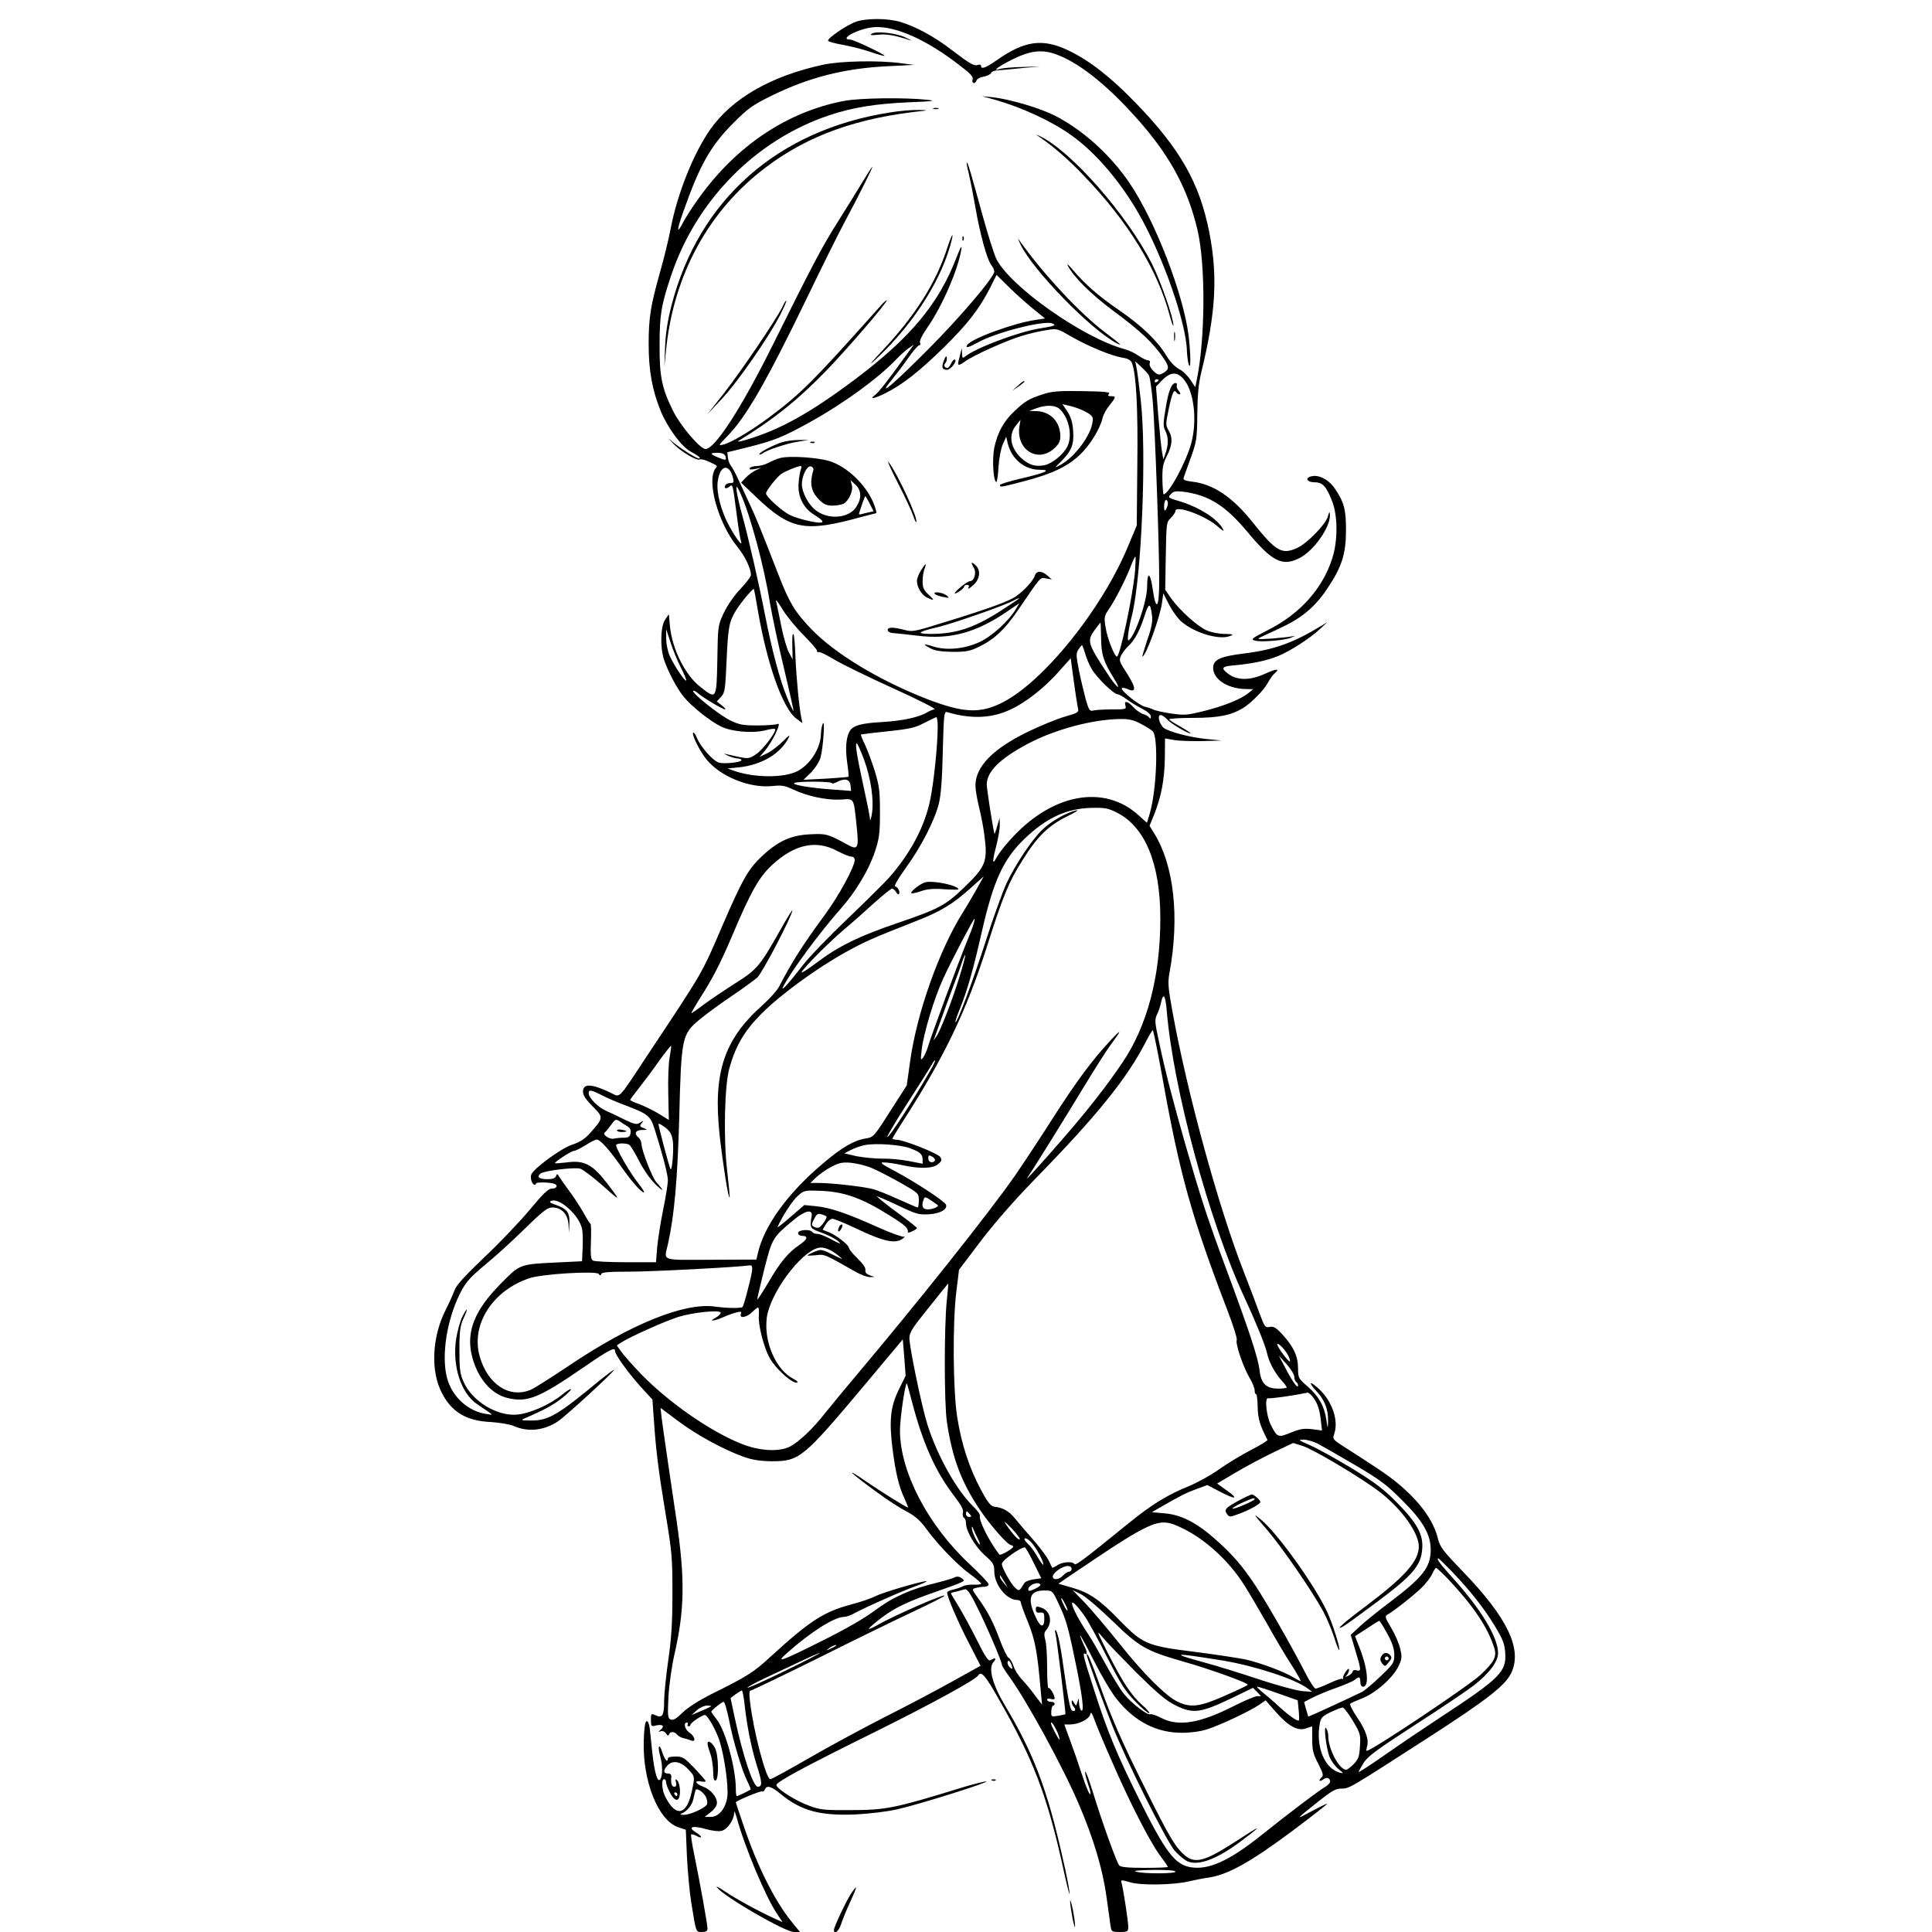 <?xml version="1.0" standalone="no"?>
<!DOCTYPE svg PUBLIC "-//W3C//DTD SVG 20010904//EN"
 "http://www.w3.org/TR/2001/REC-SVG-20010904/DTD/svg10.dtd">
<svg version="1.0" xmlns="http://www.w3.org/2000/svg"
 width="1024pt" height="1024pt" viewBox="0 0 1024 1024"
 preserveAspectRatio="xMidYMid meet">
<g transform="translate(0,1024) scale(0.1,-0.1)"
fill="#000000" stroke="none">
<path d="M4535 10124 c-50 -18 -151 -88 -146 -100 2 -5 36 -14 75 -21 39 -7
105 -23 146 -37 40 -14 76 -24 78 -22 5 6 -163 86 -181 86 -60 0 26 51 108 64
106 17 270 -50 443 -179 83 -62 102 -80 97 -96 -7 -22 13 -27 21 -5 3 8 20 17
39 20 18 4 35 12 38 19 2 7 17 13 33 14 16 1 74 6 129 12 l100 9 -95 -3 c-52
-1 -106 -6 -119 -10 -48 -16 -11 12 63 49 98 49 161 56 239 26 128 -48 287
-179 455 -375 152 -178 240 -346 289 -554 44 -188 41 -584 -5 -800 l-7 -33
-25 38 c-14 22 -41 48 -61 58 -23 13 -49 40 -69 74 -46 76 -128 155 -250 239
-109 75 -179 136 -244 213 -21 25 -33 35 -27 23 31 -61 124 -153 245 -243 140
-103 209 -169 262 -247 34 -50 33 -62 -8 -84 -15 -8 -25 -5 -45 15 -15 15 -23
32 -19 41 3 9 0 15 -9 15 -8 0 -31 11 -51 25 -20 14 -54 30 -75 35 -218 59
-602 329 -678 477 -11 23 -43 122 -70 220 -67 244 -82 295 -87 291 -2 -2 3
-28 11 -58 7 -30 23 -111 35 -180 24 -139 61 -275 84 -305 9 -11 16 -26 16
-34 0 -29 -174 -235 -350 -412 -186 -187 -277 -264 -194 -163 22 27 62 79 88
117 26 37 52 67 58 67 6 0 8 7 4 15 -3 9 13 42 38 77 80 115 164 309 181 415
4 27 -3 16 -24 -38 -94 -248 -246 -430 -541 -651 -238 -178 -396 -266 -575
-319 -33 -10 -51 -12 -41 -6 183 112 315 217 466 373 114 118 320 358 320 372
0 4 -15 -9 -32 -28 -355 -398 -423 -467 -590 -591 -99 -74 -203 -135 -243
-145 -29 -7 -29 -6 18 42 102 104 206 285 426 739 77 160 165 337 196 395 75
139 159 308 148 295 -6 -5 -30 -44 -55 -85 -25 -41 -83 -136 -130 -210 -82
-130 -128 -217 -346 -656 -165 -331 -303 -544 -353 -544 -28 0 -134 125 -172
203 -59 119 -72 182 -71 347 0 159 8 212 61 369 133 399 449 720 838 850 126
42 245 61 425 69 128 5 145 8 95 13 -116 13 -360 10 -442 -6 -300 -57 -570
-237 -769 -515 -34 -47 -71 -105 -83 -128 -35 -68 -35 -44 0 54 87 248 144
349 264 470 81 81 102 96 205 147 198 97 386 145 615 156 l140 7 -70 9 c-117
16 -320 12 -412 -8 -274 -59 -481 -177 -597 -341 -90 -127 -177 -345 -212
-531 -9 -49 -34 -151 -55 -225 -51 -181 -61 -243 -61 -385 0 -139 19 -244 64
-354 37 -89 110 -188 158 -214 41 -22 59 -37 44 -37 -14 0 -103 57 -139 88
-27 24 -27 24 3 -9 37 -40 126 -94 141 -84 5 3 27 -2 48 -12 49 -23 47 -21 36
-35 -50 -63 13 -291 115 -416 41 -50 72 -115 72 -150 0 -8 -25 -41 -55 -73
-33 -34 -69 -87 -88 -126 -32 -68 -32 -69 -35 -250 -4 -212 -4 -212 -91 -143
-81 64 -148 200 -160 320 l-6 65 -20 -30 c-24 -35 -27 -145 -6 -210 20 -61 68
-153 104 -197 40 -50 137 -128 197 -158 55 -28 168 -38 236 -21 25 7 49 10 52
7 10 -11 -63 -109 -100 -133 -35 -24 -42 -25 -91 -15 -28 6 -61 13 -72 16 -11
4 -6 0 10 -8 17 -8 40 -15 53 -16 12 0 22 -4 22 -9 0 -12 -97 -22 -123 -12
-31 12 -93 83 -112 127 -8 21 -18 35 -21 31 -9 -9 33 -95 68 -139 74 -94 233
-158 355 -144 47 5 63 2 108 -19 76 -36 179 -57 252 -53 72 5 67 13 83 -137
13 -123 8 -133 -50 -101 -102 56 -111 58 -194 54 -100 -4 -171 -35 -254 -113
-76 -70 -107 -126 -213 -371 -112 -261 -98 -236 -402 -694 -158 -239 -137
-217 -194 -190 -100 47 -143 48 -143 3 0 -18 16 -42 51 -77 58 -58 58 -61 -10
-138 -31 -35 -55 -51 -101 -66 -58 -20 -201 -125 -214 -157 -10 -27 14 -73 26
-47 2 4 27 6 56 4 36 -3 52 -8 52 -18 0 -8 -10 -14 -25 -14 -19 0 -45 -25
-118 -113 -51 -61 -159 -175 -240 -251 -104 -99 -150 -150 -158 -175 -7 -19
-27 -65 -46 -102 -73 -143 -82 -323 -22 -440 52 -103 130 -150 259 -156 47 -3
100 -12 120 -20 77 -35 163 -26 238 24 45 31 301 266 296 272 -2 2 -35 -23
-75 -55 -222 -184 -273 -214 -364 -213 -52 0 -57 2 -35 11 107 46 152 71 198
107 30 24 51 45 48 48 -3 3 -25 -11 -49 -31 -64 -52 -171 -99 -239 -104 -105
-8 -234 71 -279 170 -21 46 -24 68 -24 173 0 102 4 127 22 168 27 57 21 63 -7
7 -11 -22 -25 -73 -32 -114 -22 -145 24 -291 113 -350 92 -62 88 -57 44 -50
-90 14 -170 83 -201 175 -35 106 -14 288 51 435 36 80 57 107 153 186 48 39
139 122 203 185 96 94 121 113 146 113 49 0 81 -33 86 -88 l3 -47 2 51 c2 58
-12 77 -75 99 -29 10 -34 15 -21 20 44 18 150 -79 163 -149 4 -17 5 -62 3
-101 l-3 -70 -125 -6 c-208 -10 -202 -8 -306 -113 -137 -139 -183 -251 -154
-377 28 -120 101 -208 191 -229 104 -25 166 0 404 164 135 93 165 108 165 85
0 -19 67 -112 133 -186 l65 -71 7 -99 c11 -166 25 -279 63 -508 34 -203 36
-236 36 -420 0 -152 -5 -237 -22 -354 -12 -85 -22 -182 -22 -215 0 -78 -9 -94
-44 -78 -25 11 -26 11 -26 -24 0 -34 2 -36 25 -30 35 9 50 -2 28 -21 -16 -13
-16 -14 -1 -9 10 3 22 -2 28 -12 8 -12 13 -14 16 -4 7 16 29 15 43 -2 6 -8 22
-16 34 -19 12 -2 30 -8 40 -12 27 -11 21 22 -8 41 -25 16 -35 54 -14 54 5 0 7
-4 4 -10 -3 -5 -1 -10 4 -10 6 0 11 4 11 9 0 10 61 51 76 51 14 0 59 -80 77
-135 26 -79 49 -244 42 -298 -9 -63 -45 -107 -88 -107 l-32 0 33 26 c19 15 32
34 32 48 0 33 -35 73 -75 87 -40 15 -47 34 -10 27 14 -3 25 -2 25 2 0 3 -27
34 -59 68 -54 56 -63 62 -100 62 -23 0 -41 -4 -41 -10 0 -26 -18 -6 -30 33
-16 51 -26 34 -11 -20 13 -47 14 -103 1 -123 -14 -22 -30 29 -42 135 -5 50
-12 109 -14 133 -4 27 -10 42 -17 39 -8 -2 -13 -38 -15 -105 -6 -214 77 -421
183 -457 l40 -13 6 -144 c4 -78 14 -188 23 -243 26 -162 24 -155 57 -155 21 0
29 5 29 18 0 21 -39 239 -70 390 -12 57 -19 106 -17 109 3 2 15 -1 27 -7 35
-19 34 -4 -2 18 -46 29 -17 38 55 17 32 -9 66 -13 82 -9 30 8 65 57 66 94 0
16 5 6 14 -25 41 -152 154 -422 215 -511 l28 -42 -42 19 c-78 35 -201 102
-261 142 -33 23 -53 33 -45 23 41 -51 361 -236 408 -236 l32 0 -44 54 c-91
112 -184 298 -257 516 -22 63 -39 116 -39 117 0 8 133 63 140 58 4 -3 10 2 14
10 9 25 35 17 84 -24 107 -88 207 -116 397 -108 75 4 168 15 220 27 113 25
491 144 473 148 -8 1 -68 -14 -134 -34 -347 -107 -398 -118 -584 -118 -139 -1
-162 1 -221 23 -71 25 -174 91 -174 110 0 16 149 97 522 281 298 148 533 276
548 300 15 25 37 1 107 -123 185 -322 259 -516 343 -899 18 -84 34 -146 34
-137 1 27 -37 204 -79 367 -64 247 -136 420 -263 632 -68 114 -90 199 -61 231
18 20 9 25 -15 10 -12 -8 -27 14 -71 102 -31 62 -75 143 -98 181 -23 37 -42
69 -42 71 0 2 12 6 28 9 15 4 35 9 44 12 13 4 28 -15 64 -88 50 -98 134 -294
134 -311 0 -5 15 -30 34 -56 96 -131 289 -484 375 -686 78 -182 126 -344 146
-491 9 -66 19 -134 21 -151 5 -32 7 -33 49 -33 42 0 45 2 45 28 0 28 -27 205
-36 234 -4 15 -1 15 47 1 58 -17 228 -14 309 5 25 6 74 16 110 21 101 16 220
83 439 246 107 80 190 145 185 145 -5 0 -43 -19 -84 -41 -87 -47 -85 -45 34
50 74 59 95 71 125 71 43 0 37 -3 461 270 318 205 411 279 441 345 58 126 -22
291 -256 534 -108 112 -123 132 -134 177 -29 122 -144 255 -316 368 -60 40
-140 92 -177 115 -65 42 -66 43 -56 72 23 68 -9 166 -75 231 -54 52 -69 48
-19 -6 44 -47 63 -98 61 -161 -1 -39 -2 -39 -9 10 -10 71 -40 124 -99 176 -49
42 -51 46 -51 97 0 63 -24 115 -83 179 -33 36 -46 44 -67 40 -23 -5 -27 -1
-52 66 -14 40 -53 142 -86 227 -134 343 -300 949 -378 1380 -23 127 -25 153
-15 206 54 296 23 569 -82 738 l-24 39 24 59 c38 94 55 186 57 299 l1 105 47
-8 c26 -5 93 -7 150 -6 l103 3 -80 8 c-84 8 -200 38 -227 59 -9 7 -20 25 -24
41 -8 35 12 36 45 1 22 -23 121 -80 121 -70 0 2 -24 18 -54 35 -30 16 -57 34
-59 38 -3 4 54 8 126 8 135 0 201 13 267 53 43 27 111 96 130 133 10 19 26 41
34 48 34 29 13 28 -51 -1 -77 -35 -145 -35 -191 -1 -44 33 -38 41 35 47 95 9
170 25 228 49 64 26 169 94 220 142 l40 37 -35 -21 c-144 -88 -248 -125 -401
-144 -131 -16 -169 -33 -169 -77 0 -59 73 -108 166 -112 l46 -1 -23 -19 c-42
-34 -126 -68 -231 -95 -95 -24 -109 -25 -180 -15 -42 6 -85 16 -95 21 -10 5
-30 12 -44 15 -30 6 -130 86 -123 98 3 4 16 2 30 -4 47 -22 47 4 -1 80 -44 68
-45 72 -32 99 8 15 25 37 36 47 34 31 62 82 86 158 24 75 32 76 41 6 4 -32 -2
-65 -25 -130 -16 -49 -28 -88 -26 -88 18 0 94 210 104 285 l7 50 31 -61 c18
-34 47 -74 65 -89 71 -61 202 -99 258 -76 21 8 17 10 -30 11 -30 0 -73 9 -95
19 -50 22 -146 110 -188 170 l-31 45 3 179 c3 173 3 179 27 202 13 13 24 29
24 36 0 34 158 -23 225 -82 27 -24 35 -28 27 -13 -29 55 -130 118 -236 149
-55 16 -57 18 -40 36 13 15 26 17 63 13 136 -17 225 -72 345 -216 128 -154
182 -181 270 -138 77 37 167 164 165 230 -1 21 -3 20 -12 -10 -13 -42 -108
-139 -159 -163 -82 -39 -114 -21 -234 129 -109 138 -212 208 -325 221 -41 5
-49 9 -45 22 3 9 20 57 38 106 30 84 33 99 34 230 1 104 7 163 22 225 77 315
87 510 41 742 -52 260 -154 439 -389 682 -135 139 -244 224 -356 278 -137 66
-233 53 -382 -52 -59 -41 -82 -49 -82 -29 0 6 -7 8 -16 5 -20 -8 -41 4 -141
80 -92 71 -189 123 -272 148 -67 20 -182 20 -236 0z m947 -1526 l57 -46 -47
-7 c-115 -16 -346 -100 -366 -134 -11 -18 8 -13 55 13 96 54 351 119 396 102
25 -10 13 -14 -67 -27 -110 -17 -341 -104 -395 -149 -13 -10 -15 -8 -16 16
l-1 29 -8 -30 c-4 -16 -8 -34 -10 -40 -6 -24 2 -24 33 -2 44 33 227 115 307
138 36 11 92 24 125 29 59 10 59 9 135 -35 87 -50 212 -102 271 -111 29 -5 43
-13 49 -29 22 -59 32 -237 28 -541 l-3 -319 -48 -115 c-139 -332 -447 -714
-665 -824 -117 -59 -205 -55 -396 18 -255 99 -492 242 -618 374 -85 89 -113
135 -170 281 -94 241 -120 306 -152 374 -18 40 -46 99 -61 132 -15 33 -33 67
-40 75 -7 8 -15 28 -17 44 l-3 29 110 27 c136 34 185 54 316 126 186 102 377
241 474 344 17 18 43 41 59 53 l30 21 -35 -48 c-108 -150 -154 -208 -173 -221
-33 -24 1 -17 57 11 91 46 178 114 309 242 128 126 189 205 248 321 l32 64 71
-70 c40 -39 98 -90 129 -115z m608 -349 c5 -8 14 -71 20 -140 12 -139 35 -786
34 -952 0 -140 -17 -161 -34 -42 -13 92 -30 100 -30 15 0 -76 -65 -264 -98
-284 -10 -6 -1 61 18 134 51 206 78 868 46 1140 -8 74 -18 151 -22 170 l-7 35
32 -30 c18 -16 37 -37 41 -46z m184 -19 c54 -64 72 -214 41 -335 -25 -98 -120
-275 -148 -275 -2 0 -5 35 -6 78 -1 65 3 85 24 126 29 57 32 97 8 136 -15 26
-15 34 2 114 18 86 28 106 40 86 3 -5 11 -10 17 -10 6 0 5 7 -4 18 -9 9 -13
23 -11 30 3 6 0 12 -5 12 -22 0 -38 -38 -53 -129 -14 -83 -15 -100 -3 -123 17
-33 18 -74 2 -119 l-12 -34 -7 40 c-4 22 -13 109 -20 193 l-12 153 33 34 c44
45 79 46 114 5z m-134 -4 c0 -3 -4 -8 -10 -11 -5 -3 -10 -1 -10 4 0 6 5 11 10
11 6 0 10 -2 10 -4z m-2296 -402 c9 -25 3 -26 -37 -9 -46 19 -47 25 -3 25 22
0 36 -6 40 -16z m24 -77 c6 -6 13 -24 17 -40 6 -23 4 -27 -13 -27 -12 0 -24
-5 -27 -11 -11 -17 3 -23 20 -9 19 16 18 17 39 -142 9 -70 19 -135 23 -145 12
-37 -24 10 -61 77 -45 83 -70 180 -62 238 9 65 38 91 64 59z m60 -130 c50
-113 122 -380 152 -568 12 -70 45 -227 75 -350 29 -123 52 -225 51 -227 -2 -2
-18 31 -35 73 -37 89 -79 245 -116 435 -32 165 -90 417 -120 525 -23 81 -37
155 -30 155 2 0 13 -19 23 -43z m2262 -44 c0 -10 -5 -25 -10 -33 -7 -11 -10
-7 -10 18 0 17 5 32 10 32 6 0 10 -8 10 -17z m-174 -360 c-12 -133 -80 -453
-96 -453 -13 0 -51 96 -60 154 -9 55 -8 61 19 100 33 48 91 162 116 229 10 26
20 47 23 47 2 0 1 -35 -2 -77z m-2001 -198 c49 -291 133 -530 206 -584 l32
-24 -6 29 c-11 52 -26 207 -31 322 -2 63 -7 116 -10 120 -7 6 -8 -13 -6 -83
l1 -50 -19 36 c-11 19 -30 84 -42 145 -12 60 -24 118 -27 129 -2 11 13 -9 34
-44 21 -35 71 -96 111 -136 39 -40 72 -77 72 -84 0 -7 4 -10 9 -7 5 3 44 -16
87 -42 44 -26 184 -94 312 -152 128 -58 225 -107 215 -109 -9 -2 -26 -9 -38
-16 -41 -26 -133 -46 -240 -52 -112 -6 -157 -19 -173 -51 -18 -34 -22 -90 -12
-162 6 -40 9 -75 7 -77 -3 -2 -57 -6 -121 -10 l-117 -6 40 39 c22 23 44 57 50
79 14 53 25 207 12 180 -5 -11 -10 -37 -10 -57 -2 -74 -56 -159 -124 -195 -72
-37 -227 -36 -335 1 l-36 13 61 6 c120 13 220 72 263 157 9 18 1 13 -28 -17
-23 -23 -60 -52 -83 -64 l-43 -21 28 33 c40 47 91 154 68 142 -9 -4 -57 -8
-107 -8 -78 0 -98 4 -145 27 -58 28 -205 146 -196 156 3 3 14 -2 25 -12 25
-22 131 -86 144 -86 5 0 -2 10 -17 21 l-27 21 22 24 c21 22 23 37 30 191 8
181 13 208 52 271 28 44 88 115 93 110 1 -2 10 -48 19 -103z m1821 -158 c1
-86 12 -123 69 -214 46 -76 11 -46 -41 35 -98 149 -103 166 -64 220 17 23 31
42 33 42 1 0 2 -37 3 -83z m-2227 -156 c18 -34 30 -65 28 -68 -7 -6 -64 79
-87 130 -11 24 -19 64 -19 92 l0 50 23 -70 c12 -38 37 -99 55 -134z m2142 77
c6 -24 22 -62 36 -85 26 -45 117 -133 137 -133 7 0 28 -12 47 -26 19 -14 55
-37 82 -50 29 -15 47 -31 47 -42 0 -11 -3 -13 -8 -6 -4 6 -18 15 -32 19 -14 4
-37 20 -52 36 -31 34 -52 38 -43 9 6 -19 2 -20 -72 -20 -43 0 -87 -3 -99 -6
-18 -5 -23 2 -39 58 -9 34 -26 103 -36 153 -16 80 -16 93 -3 113 8 12 16 22
19 22 2 0 9 -19 16 -42z m-38 -290 c6 -23 2 -26 -71 -47 -42 -12 -131 -49
-197 -81 -184 -90 -275 -184 -275 -284 0 -21 9 -72 19 -114 11 -43 25 -115 30
-162 16 -125 3 -156 -107 -262 -102 -98 -135 -115 -360 -192 -197 -67 -308
-121 -423 -208 -49 -37 -85 -59 -80 -50 16 28 141 154 222 223 42 35 114 99
161 142 47 42 90 77 96 77 6 0 15 -8 21 -17 5 -10 12 -15 15 -12 9 9 -4 37
-19 41 -8 2 14 39 56 98 82 113 152 250 175 340 11 46 18 129 21 278 5 191 7
212 22 208 127 -38 236 -34 336 13 83 38 183 117 261 206 l59 66 16 -119 c9
-66 19 -131 22 -144z m-743 -100 c0 -94 -20 -290 -39 -384 -29 -143 -103 -284
-219 -416 -21 -24 -118 -120 -217 -215 -99 -94 -205 -204 -235 -243 -76 -98
-125 -153 -109 -120 37 76 194 288 301 409 81 90 153 210 185 306 23 70 27 96
27 210 0 113 -4 141 -27 217 -15 48 -38 111 -52 140 -14 28 -23 53 -22 55 2 1
65 9 141 17 116 12 147 19 194 44 32 16 60 30 65 31 4 0 7 -23 7 -51z m1076
16 c27 -14 55 -32 63 -39 32 -31 22 -309 -15 -437 l-15 -49 -42 38 c-186 171
-468 116 -687 -133 -29 -32 -59 -72 -67 -87 -23 -46 -25 -26 -3 58 11 43 20
94 19 114 l-1 36 -13 -45 c-7 -25 -14 -43 -14 -40 -10 38 -40 234 -41 261 0
69 68 137 218 217 142 75 340 129 488 131 48 1 72 -5 110 -25z m-1466 -191
c37 -102 53 -217 41 -288 -5 -27 -9 -40 -10 -27 0 13 -15 87 -32 164 -38 174
-48 238 -38 238 4 0 21 -39 39 -87z m-72 -136 l3 -29 -93 7 c-118 8 -223 25
-208 35 16 10 200 9 200 -1 0 -4 12 -1 28 7 40 21 66 14 70 -19z m1408 -142
c153 -75 234 -271 234 -564 0 -306 -69 -568 -201 -763 -81 -120 -179 -246
-303 -389 -120 -139 -223 -252 -200 -220 22 31 189 299 296 476 60 99 126 203
147 230 57 77 58 86 1 25 -100 -107 -182 -217 -312 -420 -72 -113 -163 -250
-201 -305 -138 -197 -513 -669 -847 -1065 -58 -69 -128 -154 -157 -190 -61
-79 -137 -151 -184 -176 -57 -31 -166 -25 -263 15 -164 66 -383 219 -527 367
-47 49 -95 103 -107 121 l-23 32 23 15 c45 30 234 114 303 136 81 25 225 39
225 22 0 -6 -12 -18 -27 -26 -39 -21 -13 -20 39 2 24 11 56 22 72 26 23 6 27
4 23 -8 -10 -26 31 -19 59 9 14 14 28 25 32 25 4 0 6 -20 4 -45 -4 -45 25
-162 55 -218 31 -61 133 -151 150 -133 3 2 -8 11 -24 19 -91 48 -155 195 -139
322 17 129 177 347 273 371 28 7 67 -8 108 -42 28 -23 26 -22 -31 6 -59 29
-62 30 -98 15 -20 -8 -36 -17 -36 -19 0 -2 20 -1 44 1 46 6 44 7 206 -85 30
-18 66 -31 80 -31 l25 1 -26 9 c-18 7 -25 16 -22 27 2 11 -13 34 -42 62 -25
24 -45 49 -45 55 0 16 -67 68 -107 84 l-33 13 17 29 c10 16 25 29 35 29 10 0
64 -22 121 -49 150 -72 214 -86 253 -55 10 8 13 13 6 9 -6 -3 -69 19 -138 50
-164 74 -255 105 -330 112 l-61 6 -73 -63 c-40 -35 -71 -59 -69 -54 23 54 79
141 107 165 35 31 36 31 131 27 118 -6 211 -39 354 -129 87 -54 101 -68 99
-90 -1 -4 10 -2 23 5 14 6 25 14 25 17 0 3 -35 31 -77 62 -43 31 -91 68 -108
82 l-30 26 35 -14 c19 -8 69 -31 111 -51 64 -30 84 -35 133 -32 59 4 99 26 90
51 -7 18 -161 119 -269 177 -75 39 -85 48 -60 47 17 0 59 -6 95 -14 94 -21
163 -19 191 4 20 16 22 23 13 38 -11 19 -192 91 -231 92 -13 1 -23 3 -23 6 0
3 24 42 53 88 221 342 338 586 447 927 85 268 116 345 189 460 78 126 138 184
235 232 45 22 68 37 51 33 -55 -12 -138 -60 -183 -105 -55 -54 -139 -180 -187
-281 -19 -41 -70 -180 -111 -309 -71 -220 -152 -435 -160 -427 -2 2 9 36 25
74 37 91 71 209 115 405 62 272 114 385 228 494 113 108 220 158 348 162 73 2
91 -1 136 -23z m-1479 -205 c31 -16 64 -30 74 -30 12 0 19 -7 19 -18 0 -36
-84 -190 -159 -292 -113 -153 -176 -252 -242 -380 -10 -19 -50 -64 -89 -99
-204 -182 -261 -358 -226 -686 17 -151 46 -338 53 -332 2 2 -4 66 -13 143 -20
170 -14 445 11 539 33 121 81 203 174 295 99 99 288 237 441 322 105 58 141
74 370 164 137 53 202 93 299 181 l65 58 -39 -70 c-22 -38 -53 -92 -71 -120
-126 -200 -244 -532 -280 -789 l-18 -129 -88 -137 c-85 -134 -89 -138 -129
-144 -62 -10 -125 -46 -224 -130 -190 -159 -317 -335 -349 -482 l-7 -30 -239
-1 c-272 -1 -251 -9 -230 82 34 152 51 343 60 668 11 432 14 445 109 524 36
30 113 86 171 125 58 39 118 83 134 97 26 23 186 330 186 356 0 5 -31 -44 -68
-111 -104 -184 -121 -204 -234 -275 -55 -35 -129 -85 -165 -111 -35 -27 -66
-48 -68 -48 -3 0 15 30 38 68 73 113 113 191 177 341 99 234 143 313 213 377
118 109 232 134 344 74z m723 -387 c-4 -16 -20 -57 -35 -93 -40 -96 -189 -498
-204 -550 -7 -25 -20 -54 -28 -65 -14 -18 -14 -15 -8 40 10 88 67 277 115 380
44 96 159 315 165 315 2 0 0 -12 -5 -27z m-75 -282 c-39 -126 -101 -286 -123
-316 l-14 -20 7 20 c45 126 90 249 104 285 10 25 26 69 36 98 9 29 19 52 21
50 2 -2 -12 -55 -31 -117z m1099 -178 c34 -413 225 -1118 411 -1518 60 -129
112 -257 120 -295 10 -47 39 -102 75 -144 17 -18 30 -36 30 -40 0 -3 -20 -6
-44 -6 -65 0 -92 26 -100 96 -8 69 -54 208 -179 544 -99 267 -133 372 -216
660 -66 232 -104 378 -136 529 -25 114 -26 127 -12 155 8 17 18 46 21 64 12
53 23 37 30 -45z m-21 -365 c91 -508 155 -734 343 -1224 30 -78 52 -148 49
-156 -8 -20 34 -143 68 -201 15 -25 27 -55 27 -66 0 -12 3 -21 8 -21 4 0 7
-30 8 -68 1 -61 12 -97 52 -174 2 -3 -38 -28 -89 -54 -50 -26 -126 -72 -168
-102 -42 -30 -114 -70 -160 -89 -114 -46 -198 -98 -321 -198 -231 -188 -279
-224 -285 -215 -10 16 -63 12 -91 -6 -13 -9 -26 -15 -27 -13 -1 2 -11 21 -21
42 -11 21 -49 71 -85 112 -36 41 -79 91 -95 111 -30 36 -61 53 -105 58 -20 3
-35 21 -73 92 -59 110 -101 235 -124 379 -23 138 -26 503 -5 672 l14 113 115
152 c74 97 179 217 287 328 324 331 487 532 587 726 18 35 35 64 38 64 3 0 27
-118 53 -262z m-2614 117 c-6 -33 -9 -120 -7 -195 l3 -136 -55 34 c-30 18 -76
40 -102 50 -27 9 -48 19 -48 22 0 3 22 32 48 65 26 33 74 97 106 143 33 45 61
81 63 79 1 -2 -2 -30 -8 -62z m1380 -72 c-88 -154 -219 -357 -226 -349 -3 3
46 85 109 183 63 98 120 188 127 201 6 12 14 22 17 22 3 0 -9 -26 -27 -57z
m-1737 -129 c29 -15 81 -37 116 -50 127 -48 138 -57 161 -126 40 -126 71 -243
71 -274 0 -17 -11 -87 -25 -155 -14 -68 -28 -159 -32 -201 l-6 -78 -161 0
c-89 0 -167 4 -174 9 -10 6 -13 32 -10 100 2 50 1 92 -2 94 -3 1 -21 29 -39
62 -19 33 -52 84 -75 114 -22 30 -46 64 -52 74 -10 17 -12 17 -17 3 -4 -11
-19 -16 -46 -16 -44 0 -58 12 -36 30 18 15 176 34 210 26 14 -4 67 -44 118
-89 96 -86 99 -86 31 3 -83 109 -126 132 -221 119 -32 -4 -59 -6 -61 -4 -6 5
86 65 100 65 8 0 35 14 61 30 26 17 53 30 60 30 18 0 66 -53 127 -140 56 -80
108 -140 123 -140 4 0 -7 19 -26 43 -45 55 -128 198 -121 209 6 10 55 10 70 0
6 -4 30 -43 52 -87 25 -48 61 -99 89 -125 44 -42 44 -33 0 16 -21 25 -77 169
-77 200 0 12 -7 27 -15 34 -26 21 -18 40 18 41 30 0 31 1 8 10 -20 8 -22 11
-10 26 13 15 12 15 -8 3 -19 -12 -29 -10 -85 17 -34 17 -80 39 -101 48 -40 19
-87 67 -87 91 0 20 13 18 72 -12z m134 -164 c14 -9 19 -20 16 -36 -3 -19 -11
-24 -36 -24 -17 0 -40 -2 -51 -5 -24 -6 -65 22 -49 33 5 4 20 22 33 40 21 30
25 32 45 19 11 -8 30 -20 42 -27z m240 -76 c6 -42 -3 -160 -12 -151 -5 4 -64
226 -64 240 0 4 16 -4 35 -18 27 -21 35 -36 41 -71z m1255 -39 c54 -20 69 -32
69 -60 l0 -23 -72 14 c-40 8 -104 14 -143 13 -38 0 -99 6 -135 13 l-65 15 35
18 c19 10 53 22 75 26 56 11 185 2 236 -16z m134 -66 c-11 -17 -35 -9 -35 11
0 18 3 19 20 10 11 -6 18 -15 15 -21z m-334 -40 c29 -12 98 -48 152 -78 96
-55 97 -56 97 -93 0 -21 -3 -38 -6 -38 -4 0 -50 20 -103 44 -53 24 -114 49
-136 54 -49 13 -217 32 -282 32 l-48 0 30 29 c17 16 53 42 80 56 42 22 59 26
106 22 30 -3 80 -15 110 -28z m349 -196 c9 -8 -26 -23 -52 -23 -29 0 -36 18
-22 54 5 14 10 13 38 -6 17 -12 33 -23 36 -25z m-668 -58 c-11 -65 -10 -66 57
-90 35 -13 73 -33 85 -45 17 -16 9 -14 -34 9 -30 17 -65 31 -77 31 -12 0 -25
5 -28 10 -10 17 -75 12 -75 -5 0 -8 9 -15 19 -15 37 0 32 -19 -13 -49 -60 -41
-102 -92 -165 -201 -30 -50 -55 -89 -57 -87 -2 1 15 72 36 157 43 168 44 170
154 262 62 52 104 62 98 23z m78 -2 c7 -7 -28 -58 -42 -60 -7 -2 -19 1 -26 6
-12 7 -11 14 3 40 13 26 20 31 38 25 12 -3 24 -8 27 -11z m-414 -378 c-13 -53
-27 -99 -30 -102 -8 -8 -83 -7 -148 2 -161 22 -445 -93 -769 -311 -96 -64
-188 -123 -206 -130 -112 -47 -227 27 -270 175 -49 168 66 350 262 416 68 23
355 40 368 23 7 -10 10 -10 14 0 3 9 43 12 151 12 120 0 576 24 632 33 23 4
23 -13 -4 -118z m1052 -70 c-14 -138 -14 -547 1 -643 28 -190 77 -320 176
-466 55 -82 147 -186 165 -186 6 0 10 -4 10 -8 0 -10 -67 -48 -73 -42 -54 70
-111 184 -103 205 2 7 -14 30 -36 51 -89 87 -190 267 -243 435 -30 96 -95 408
-95 458 0 28 18 56 103 161 56 71 102 127 103 127 1 -1 -3 -42 -8 -92z m-254
-470 c-44 -89 -52 -163 -34 -309 16 -129 35 -209 64 -268 12 -27 21 -48 18
-48 -8 0 -149 88 -217 135 -135 93 -86 46 64 -62 47 -35 113 -77 146 -94 45
-24 72 -47 105 -93 63 -86 168 -194 234 -241 30 -22 56 -44 56 -48 0 -5 -17
-7 -37 -6 -21 1 -47 -2 -58 -8 -11 -6 -35 -14 -52 -18 -18 -3 -33 -11 -33 -16
0 -22 56 -153 114 -265 l63 -123 -151 -84 c-83 -46 -245 -132 -361 -190 -115
-59 -295 -156 -400 -217 -104 -60 -195 -110 -202 -110 -23 0 -90 256 -108 412
-5 41 -4 58 4 58 6 0 166 77 354 170 188 94 415 205 505 247 89 42 165 80 168
85 10 16 -265 -103 -355 -155 -68 -38 -59 -23 22 39 72 54 139 86 292 139 61
21 119 42 129 48 19 9 19 10 2 23 -12 8 -24 10 -35 4 -9 -5 -52 -18 -96 -29
-137 -33 -233 -76 -327 -146 -55 -42 -155 -99 -275 -159 -232 -116 -255 -123
-190 -66 125 111 250 190 300 190 11 0 31 7 45 14 61 34 274 128 338 150 38
14 62 25 53 25 -25 1 -230 -59 -271 -80 -21 -11 -77 -30 -126 -43 -147 -39
-220 -87 -428 -277 -90 -83 -121 -103 -319 -201 -59 -30 -119 -68 -146 -94
-33 -33 -50 -43 -64 -38 -16 7 -17 17 -12 123 4 65 18 163 32 224 54 235 56
398 11 707 -35 232 -73 496 -80 552 l-5 46 92 -69 c98 -74 240 -151 347 -190
48 -17 87 -23 150 -24 148 0 166 15 500 413 l195 233 8 -97 7 -96 -36 -73z
m2063 182 c8 -16 12 -31 10 -33 -6 -6 -67 76 -67 90 0 15 41 -26 57 -57z m33
-114 c0 -12 5 -25 10 -28 6 -3 10 -11 10 -18 0 -21 -27 16 -65 88 l-37 70 41
-45 c22 -25 41 -55 41 -67z m-2026 -134 c57 -218 123 -366 221 -495 39 -50 53
-76 49 -91 -3 -11 -1 -24 5 -27 6 -4 11 -17 11 -29 0 -42 47 -122 98 -169 47
-41 52 -50 52 -87 0 -69 65 -151 120 -151 11 0 20 -5 20 -11 0 -7 17 -55 39
-108 38 -95 49 -155 67 -361 l7 -75 -38 50 c-20 28 -52 66 -70 85 -18 19 -38
51 -44 72 -7 20 -18 38 -25 41 -7 3 -28 45 -46 94 -36 96 -65 153 -117 224
-33 46 -33 47 -10 53 12 3 32 6 45 6 12 0 22 6 22 13 0 7 -46 55 -102 108
-220 205 -368 489 -368 707 0 65 28 257 37 249 1 -2 14 -46 27 -98z m2118 34
c28 -32 41 -66 48 -126 l7 -59 -53 7 c-42 5 -63 2 -112 -18 -68 -28 -72 -27
-107 42 -23 46 -33 144 -14 140 11 -3 128 13 189 26 8 1 18 3 21 4 3 0 13 -7
21 -16z m31 -254 c23 -12 112 -63 197 -113 132 -77 169 -105 250 -186 113
-112 154 -184 153 -267 -1 -91 -43 -144 -218 -276 -55 -41 -124 -97 -153 -123
l-53 -49 25 -84 c31 -102 32 -111 6 -104 -11 3 -20 0 -20 -5 0 -6 -10 -17 -22
-23 -19 -9 -21 -9 -10 2 6 7 12 20 12 28 0 10 -6 7 -17 -9 -10 -14 -16 -29
-15 -35 2 -5 1 -7 -3 -3 -4 3 -34 -7 -68 -23 -34 -16 -68 -29 -74 -29 -7 0
-33 40 -58 90 -25 49 -88 165 -141 257 -142 248 -205 332 -333 445 -99 88
-181 130 -269 137 l-67 6 55 32 c104 59 125 70 182 91 l57 21 67 -35 c83 -44
103 -40 35 7 l-50 36 96 57 c54 32 144 80 202 108 l105 50 51 -16 c55 -17 314
-171 407 -243 115 -88 208 -217 208 -290 0 -77 -75 -161 -281 -316 -118 -88
-168 -133 -121 -108 12 6 93 65 180 130 190 142 234 193 240 282 6 78 -28 138
-138 249 -68 69 -116 105 -239 180 -85 51 -184 106 -220 121 -59 26 -63 28
-33 29 18 0 52 -10 75 -21z m-1843 -374 c10 -12 10 -15 -4 -15 -9 0 -16 7 -16
15 0 8 2 15 4 15 2 0 9 -7 16 -15z m265 -134 c-7 -6 -40 30 -76 84 -12 17 2 6
31 -24 28 -29 48 -56 45 -60z m860 60 c122 -58 248 -173 329 -301 23 -36 77
-128 121 -205 43 -77 102 -177 132 -222 29 -46 50 -83 46 -83 -3 0 -20 9 -37
19 -48 30 -174 77 -252 95 -39 8 -162 27 -273 41 -250 31 -274 41 -395 165
-107 111 -162 149 -254 175 l-72 21 37 26 c478 323 492 329 618 269z m-1083
-55 c11 -21 15 -35 10 -32 -13 8 -42 70 -41 88 0 9 2 9 6 -2 3 -8 14 -32 25
-54z m295 -34 c27 -36 53 -88 53 -104 0 -7 -13 10 -29 37 -16 28 -38 59 -50
69 -11 11 -21 23 -21 27 0 15 27 -2 47 -29z m1 -94 l41 -83 -41 -6 c-22 -3
-44 -12 -49 -20 -27 -44 -27 -44 -49 -24 -23 21 -70 106 -70 126 0 17 90 83
121 88 4 1 25 -36 47 -81z m2215 -45 c96 -99 175 -200 231 -293 41 -68 51 -92
54 -141 7 -99 -27 -134 -343 -341 -88 -58 -222 -148 -297 -201 -76 -53 -138
-93 -137 -89 0 4 13 26 27 49 22 35 72 71 277 204 137 88 276 182 308 207 82
65 127 125 127 171 -1 83 -88 229 -239 396 -72 80 -90 105 -77 105 2 0 33 -30
69 -67z m-2013 12 c0 -8 -6 -15 -13 -15 -8 0 -22 -9 -32 -20 -21 -23 -55 -27
-55 -6 0 20 50 55 78 56 13 0 22 -6 22 -15z m1993 -52 c134 -142 211 -255 246
-365 16 -48 2 -75 -72 -145 -60 -57 -578 -403 -603 -403 -3 0 -2 9 1 21 12 37
-5 87 -51 155 -25 37 -42 70 -37 74 4 4 33 17 64 29 71 28 160 107 190 167 20
42 21 51 10 97 -6 27 -28 77 -48 110 -30 50 -34 61 -21 68 35 19 146 107 184
145 22 22 47 54 55 72 8 18 17 32 21 32 3 0 31 -26 61 -57z m-2349 -18 l17
-30 -20 24 c-12 13 -21 28 -21 34 0 12 0 11 24 -28z m190 -13 c3 -5 -11 -15
-30 -24 -27 -12 -34 -13 -34 -2 0 23 52 44 64 26z m91 -89 c45 -96 53 -121 91
-303 41 -196 52 -286 35 -276 -6 4 -11 22 -12 39 -1 30 -1 30 -8 7 -7 -24 -7
-24 -19 -5 -8 15 -11 16 -12 4 0 -8 5 -20 12 -27 13 -13 5 -27 -10 -18 -11 6
-23 72 -47 241 -15 112 -32 185 -41 185 -3 0 -3 -8 0 -17 6 -19 56 -427 53
-429 -1 -1 -19 -4 -39 -8 -36 -6 -37 -6 -36 24 1 16 5 30 10 30 4 0 8 5 8 10
0 6 -9 10 -20 10 -11 0 -20 5 -20 11 0 6 9 8 20 4 11 -3 20 -2 20 3 0 18 -27
62 -33 55 -4 -3 -7 45 -7 108 0 63 -4 130 -10 148 -7 26 -6 39 4 50 37 42 24
103 -25 120 -25 9 -29 8 -29 -9 0 -15 6 -19 23 -17 19 2 22 -3 22 -32 0 -50
-19 -48 -44 4 -48 102 -35 145 44 145 42 0 43 -1 70 -57z m295 -108 c138 -134
175 -155 366 -210 146 -41 356 -117 347 -125 -4 -5 -60 -31 -124 -59 -129 -57
-177 -63 -244 -32 -63 28 -186 151 -312 310 -64 80 -146 177 -182 215 l-66 68
45 -22 c25 -13 101 -78 170 -145z m-255 94 c9 -17 15 -33 13 -35 -3 -2 -12 12
-21 31 -21 43 -13 47 8 4z m99 -58 c19 -25 74 -125 122 -221 74 -146 99 -185
150 -237 34 -35 67 -63 74 -63 7 0 -9 19 -35 42 -59 52 -106 124 -186 282 -58
116 -59 119 -23 76 20 -25 101 -108 178 -186 114 -112 155 -147 209 -174 90
-44 130 -39 288 36 l120 58 22 -22 21 -22 -21 0 c-11 0 -70 -25 -129 -55 -176
-89 -288 -107 -378 -61 -27 14 -53 23 -60 20 -16 -5 -98 57 -139 108 -19 23
-63 95 -97 158 -35 63 -75 133 -90 155 -101 151 -122 238 -26 106z m1609 -100
c27 -49 37 -81 37 -112 0 -41 -4 -48 -73 -114 -40 -38 -84 -75 -97 -82 -95
-46 -284 -133 -286 -131 -1 2 -6 20 -12 40 l-10 37 46 24 c26 13 83 37 127 52
44 16 87 34 96 42 23 19 29 16 29 -12 0 -15 6 -25 14 -25 34 0 26 95 -19 209
l-23 59 62 40 c33 22 63 41 66 41 3 1 22 -30 43 -68z m-1434 -347 c96 -120
214 -180 351 -178 43 0 99 8 130 19 69 22 223 95 272 128 l36 25 55 -63 c68
-76 115 -101 159 -86 17 6 31 11 32 11 1 0 1 -31 1 -68 0 -58 5 -79 32 -130
26 -52 29 -63 17 -73 -8 -7 -12 -14 -9 -17 2 -3 11 1 19 7 17 14 36 7 36 -12
0 -7 -13 -20 -28 -29 -38 -23 -180 -130 -334 -253 -175 -140 -285 -189 -381
-171 -81 15 -132 83 -272 365 -112 225 -167 357 -232 561 -60 186 -67 214 -53
205 14 -9 13 11 -4 43 -7 15 -17 38 -21 52 -4 14 28 -43 70 -127 42 -83 98
-178 124 -209z m-1490 282 c-2 -2 -15 -9 -29 -15 -24 -11 -24 -11 -6 3 16 13
49 24 35 12z m-268 -132 c-107 -52 -196 -92 -199 -89 -3 2 44 28 104 56 60 28
145 68 189 89 44 21 85 38 90 39 6 0 -77 -43 -184 -95z m2319 55 c169 -28 384
-98 449 -147 l26 -19 -55 4 c-30 3 -134 31 -230 63 -96 32 -228 73 -292 90
-182 50 -159 51 102 9z m-1117 -29 c4 -17 3 -19 -9 -9 -8 6 -14 18 -14 26 0
20 16 8 23 -17z m1413 -146 l102 -36 5 -51 c3 -29 3 -53 2 -55 -7 -8 -50 22
-104 71 -31 29 -72 64 -91 79 -19 15 -31 28 -26 28 6 0 56 -16 112 -36z
m-2831 -46 c13 -121 35 -234 65 -331 31 -96 31 -117 6 -117 -24 0 -79 165
-121 362 l-23 108 27 20 c14 10 29 20 33 20 3 0 9 -28 13 -62z m-81 -94 c21
-110 69 -271 98 -327 11 -22 18 -40 16 -42 -7 -6 -67 -35 -73 -35 -3 0 -5 18
-5 39 0 109 -55 309 -101 367 -16 20 -29 39 -29 41 0 8 55 52 65 53 6 0 18
-43 29 -96z m-95 72 c-2 -2 -26 -13 -54 -25 l-50 -21 28 25 c15 14 40 25 54
25 15 0 24 -2 22 -4z m3401 -76 c40 -67 42 -73 38 -135 -3 -55 -8 -69 -33 -95
-16 -16 -34 -30 -40 -30 -37 0 -95 110 -95 179 0 14 -5 33 -11 41 -15 22 0
-106 18 -153 9 -20 29 -49 47 -63 29 -24 29 -25 6 -19 -82 23 -128 141 -104
265 6 27 16 36 58 56 28 13 56 24 62 24 7 0 31 -32 54 -70z m-1277 -215 c94
-217 199 -421 252 -495 25 -33 45 -62 45 -65 0 -3 -56 -5 -124 -5 -89 0 -127
4 -134 13 -14 16 -93 236 -140 390 -20 65 -38 113 -40 107 -2 -6 3 -31 12 -57
9 -26 16 -51 16 -57 0 -23 -21 23 -49 109 -16 50 -43 127 -60 173 l-30 82 30
0 c45 0 100 27 107 52 4 18 9 12 25 -33 11 -30 51 -126 90 -214z m-288 153 c8
-21 13 -38 10 -38 -5 0 -45 76 -45 87 0 14 19 -13 35 -49z m-1959 -194 c38
-40 38 -37 20 -122 -27 -124 -84 -135 -140 -25 -18 35 -22 93 -6 93 6 0 10 -7
10 -15 0 -9 9 -34 21 -56 28 -55 54 -50 53 9 0 24 -7 48 -14 55 -10 10 -12 8
-7 -10 3 -16 1 -23 -9 -23 -14 0 -19 17 -16 53 1 11 -5 17 -18 17 -24 0 -26
17 -3 42 27 30 71 23 109 -18z m96 -149 c6 -13 8 -30 6 -37 -8 -20 -91 -58
-124 -57 -16 0 -22 3 -14 6 31 11 60 47 66 82 4 20 9 39 11 44 7 12 43 -13 55
-38z m-152 15 c0 -5 -2 -10 -4 -10 -3 0 -8 5 -11 10 -3 6 -1 10 4 10 6 0 11
-4 11 -10z m2640 -410 c0 -12 -173 -12 -210 0 -16 5 18 8 93 9 72 1 117 -3
117 -9z"/>
<path d="M5003 8330 c-14 -37 -10 -50 16 -50 20 0 56 46 42 54 -4 3 -13 -6
-19 -19 -7 -14 -15 -25 -20 -25 -16 0 -22 13 -11 26 6 7 9 20 7 30 -2 10 -7 5
-15 -16z"/>
<path d="M5393 8194 l-28 -25 33 22 c17 13 32 24 32 26 0 8 -11 1 -37 -23z"/>
<path d="M5530 8151 c-75 -24 -96 -36 -153 -90 -57 -53 -90 -113 -107 -194
-12 -59 -6 -172 10 -182 4 -2 10 32 12 78 3 47 13 99 23 122 l18 40 7 -30 c19
-86 89 -145 171 -145 65 0 34 -15 -98 -46 -62 -14 -113 -30 -113 -35 0 -13 2
-12 130 21 148 39 227 77 294 140 53 50 107 138 120 195 4 17 20 47 37 67 35
44 35 48 8 48 -16 0 -19 3 -11 13 8 9 -22 12 -142 14 -122 2 -161 -1 -206 -16z
m225 -94 c35 -20 40 -26 36 -52 -8 -73 -98 -192 -174 -231 -29 -16 -29 -15 7
20 55 56 69 89 64 161 -3 46 -11 73 -30 103 l-27 40 42 -10 c23 -5 60 -19 82
-31z m-134 11 c47 -50 64 -141 35 -197 -22 -42 -81 -89 -121 -97 -46 -8 -77 0
-115 32 -64 54 -78 127 -35 179 l24 30 -6 -36 c-18 -121 95 -194 182 -118 27
24 35 39 35 66 0 77 -52 132 -127 134 l-38 1 35 13 c56 21 106 19 131 -7z"/>
<path d="M4144 7896 c-47 -15 -126 -57 -119 -64 2 -3 10 0 17 5 23 18 131 54
188 62 l55 9 -50 0 c-27 0 -68 -5 -91 -12z"/>
<path d="M4298 7893 c7 -3 16 -2 19 1 4 3 -2 6 -13 5 -11 0 -14 -3 -6 -6z"/>
<path d="M4130 7811 c-14 -4 -40 -15 -57 -24 -18 -10 -45 -17 -62 -17 -16 0
-33 -5 -37 -11 -4 -8 4 -9 27 -5 l34 7 -30 -14 c-16 -8 -41 -26 -54 -40 l-23
-25 77 -74 c185 -176 259 -191 557 -109 43 11 80 21 82 21 3 0 -1 18 -9 40
-34 96 -130 195 -224 231 -60 24 -232 36 -281 20z m115 -58 c-4 -10 -10 -41
-12 -70 -7 -72 24 -136 83 -172 44 -27 55 -41 30 -41 -36 0 -125 23 -161 41
-43 22 -125 97 -125 114 1 15 56 85 81 103 22 15 85 41 103 42 4 0 5 -8 1 -17z
m66 -4 c-21 -71 -13 -113 30 -157 25 -25 40 -32 71 -32 22 0 48 5 59 10 28 16
52 68 44 99 l-7 26 26 -24 c32 -30 34 -71 5 -117 -38 -61 -147 -71 -215 -19
-39 30 -73 94 -74 138 0 45 27 99 47 95 10 -2 16 -11 14 -19z m299 -179 l20
-40 -27 -6 c-16 -3 -34 -8 -41 -10 -8 -2 -11 1 -8 8 2 7 10 30 17 51 7 20 14
37 15 37 2 0 13 -18 24 -40z"/>
<path d="M4759 7680 c38 -74 74 -152 81 -173 7 -21 14 -37 16 -34 14 13 -100
259 -146 317 -11 14 11 -36 49 -110z"/>
<path d="M5150 7256 c0 -3 5 -15 11 -25 16 -24 3 -71 -19 -71 -15 0 -82 -54
-82 -66 0 -2 11 3 25 12 14 9 25 20 25 25 0 5 7 9 16 9 8 0 12 -4 9 -10 -11
-18 4 -10 30 15 30 31 33 75 5 100 -11 10 -20 15 -20 11z"/>
<path d="M4881 7216 c-12 -18 -21 -43 -21 -55 0 -34 26 -76 55 -89 39 -18 40
-15 6 17 -25 23 -31 37 -31 69 0 23 4 52 10 66 13 36 6 32 -19 -8z"/>
<path d="M5485 7189 c-11 -33 -75 -98 -119 -121 -58 -30 -187 -74 -451 -154
-68 -20 -86 -22 -120 -13 -60 16 -90 16 -90 0 0 -8 11 -15 25 -16 14 -1 72 -7
130 -14 176 -22 311 14 480 129 l63 43 -19 -32 c-37 -62 -126 -143 -192 -174
-78 -36 -173 -46 -244 -24 -56 18 -61 14 -15 -10 23 -12 56 -17 117 -18 73 0
93 4 141 28 80 39 138 94 206 195 124 182 115 172 148 166 l30 -5 -24 21 c-30
26 -58 26 -66 -1z m-87 -124 c-3 -3 -47 -32 -98 -65 -139 -89 -235 -120 -369
-120 -79 1 -67 11 39 36 74 17 353 114 400 140 27 14 37 17 28 9z"/>
<path d="M4956 7091 c5 -5 25 -12 44 -15 33 -7 34 -6 16 9 -21 16 -77 22 -60
6z"/>
<path d="M4905 5564 c-25 -6 -82 -50 -75 -58 3 -3 26 2 50 10 32 12 67 15 123
11 42 -3 77 -3 77 -1 0 20 -128 48 -175 38z"/>
<path d="M4446 3734 c-10 -25 1 -29 14 -5 6 12 7 21 1 21 -5 0 -12 -7 -15 -16z"/>
<path d="M3270 4249 c0 -5 11 -9 25 -9 14 0 25 2 25 4 0 2 -11 6 -25 8 -14 3
-25 1 -25 -3z"/>
<path d="M6570 2289 c-74 -40 -84 -50 -67 -73 13 -18 15 -18 63 0 58 21 114
53 114 63 0 11 -35 41 -46 40 -5 -1 -34 -14 -64 -30z m80 5 c0 -8 -112 -56
-118 -50 -2 3 20 16 49 30 57 26 69 29 69 20z"/>
<path d="M6712 2136 c79 -91 237 -320 301 -436 19 -36 45 -98 58 -137 12 -40
25 -71 27 -69 7 8 -32 132 -63 201 -65 141 -264 419 -351 490 -45 37 -43 33
28 -49z"/>
<path d="M7321 1461 c-7 -13 -6 -23 4 -37 15 -18 16 -18 35 5 16 18 18 27 9
37 -16 19 -36 17 -48 -5z m39 -11 c0 -5 -4 -10 -10 -10 -5 0 -10 5 -10 10 0 6
5 10 10 10 6 0 10 -4 10 -10z"/>
<path d="M5760 1468 c0 -11 85 -247 135 -373 70 -178 286 -612 331 -664 21
-24 52 -49 69 -57 59 -24 157 13 282 107 124 93 113 91 -40 -9 -151 -97 -203
-111 -257 -66 -49 42 -82 96 -204 342 -133 266 -184 383 -251 572 -42 117 -65
170 -65 148z"/>
<path d="M4620 10061 c-11 -8 -1 -9 35 -5 44 5 89 -3 170 -30 11 -3 0 3 -25
15 -49 24 -157 36 -180 20z"/>
<path d="M5274 9711 c141 -40 298 -112 403 -187 130 -92 262 -247 361 -421
126 -221 250 -576 253 -725 1 -24 5 -54 9 -68 12 -39 12 48 0 150 -28 222
-176 606 -312 808 -103 153 -254 288 -403 362 -84 41 -237 85 -327 95 l-53 5
69 -19z"/>
<path d="M4948 9663 c6 -2 18 -2 25 0 6 3 1 5 -13 5 -14 0 -19 -2 -12 -5z"/>
<path d="M4717 9644 c-595 -93 -1013 -462 -1158 -1023 -21 -82 -31 -147 -34
-221 l-4 -105 9 87 c39 400 226 743 529 971 226 171 488 264 841 300 19 2 6 4
-30 4 -36 1 -104 -5 -153 -13z"/>
<path d="M5504 9518 c84 -58 157 -121 248 -217 228 -238 383 -491 447 -731 11
-41 20 -65 20 -53 1 38 -68 235 -115 328 -133 260 -429 597 -594 674 -21 10
-22 9 -6 -1z"/>
<path d="M5021 8927 c-59 -184 -169 -359 -345 -546 -50 -53 -73 -80 -51 -61
196 177 350 408 410 613 24 84 14 79 -14 -6z"/>
<path d="M5101 8974 c0 -11 3 -14 6 -6 3 7 2 16 -1 19 -3 4 -6 -2 -5 -13z"/>
<path d="M5409 8944 c66 -137 374 -453 511 -524 33 -16 19 -4 -60 56 -134 101
-324 304 -453 484 -15 21 -14 18 2 -16z"/>
<path d="M4146 8612 c-30 -63 -223 -347 -312 -460 l-84 -107 75 80 c82 86 252
331 310 446 20 39 35 73 32 75 -2 2 -11 -13 -21 -34z"/>
<path d="M6223 8455 c0 -22 2 -30 4 -17 2 12 2 30 0 40 -3 9 -5 -1 -4 -23z"/>
<path d="M6943 7713 c-27 -10 -12 -29 23 -29 44 0 64 -21 95 -102 30 -78 30
-210 0 -302 -51 -159 -168 -291 -336 -377 -94 -48 -98 -52 -71 -59 34 -8 155
2 188 16 l23 10 -25 -4 c-14 -3 -61 -7 -105 -11 -66 -4 -76 -3 -55 7 14 6 66
31 115 54 109 51 178 111 241 206 76 113 98 183 98 308 0 112 -10 148 -60 222
-35 50 -93 77 -131 61z"/>
<path d="M3750 998 c0 -7 7 -31 15 -53 8 -22 14 -64 15 -93 0 -38 4 -52 13
-49 18 6 16 134 -3 171 -16 32 -40 46 -40 24z"/>
<path d="M5258 803 c7 -3 16 -2 19 1 4 3 -2 6 -13 5 -11 0 -14 -3 -6 -6z"/>
<path d="M4513 207 c-25 -36 -93 -180 -93 -196 0 -28 27 -6 38 31 8 24 29 76
48 117 19 41 33 75 31 77 -1 2 -12 -12 -24 -29z"/>
<path d="M5672 165 c-1 -11 5 -51 12 -90 8 -38 14 -59 14 -45 1 14 -5 54 -12
90 -8 36 -14 56 -14 45z"/>
</g>
</svg>
